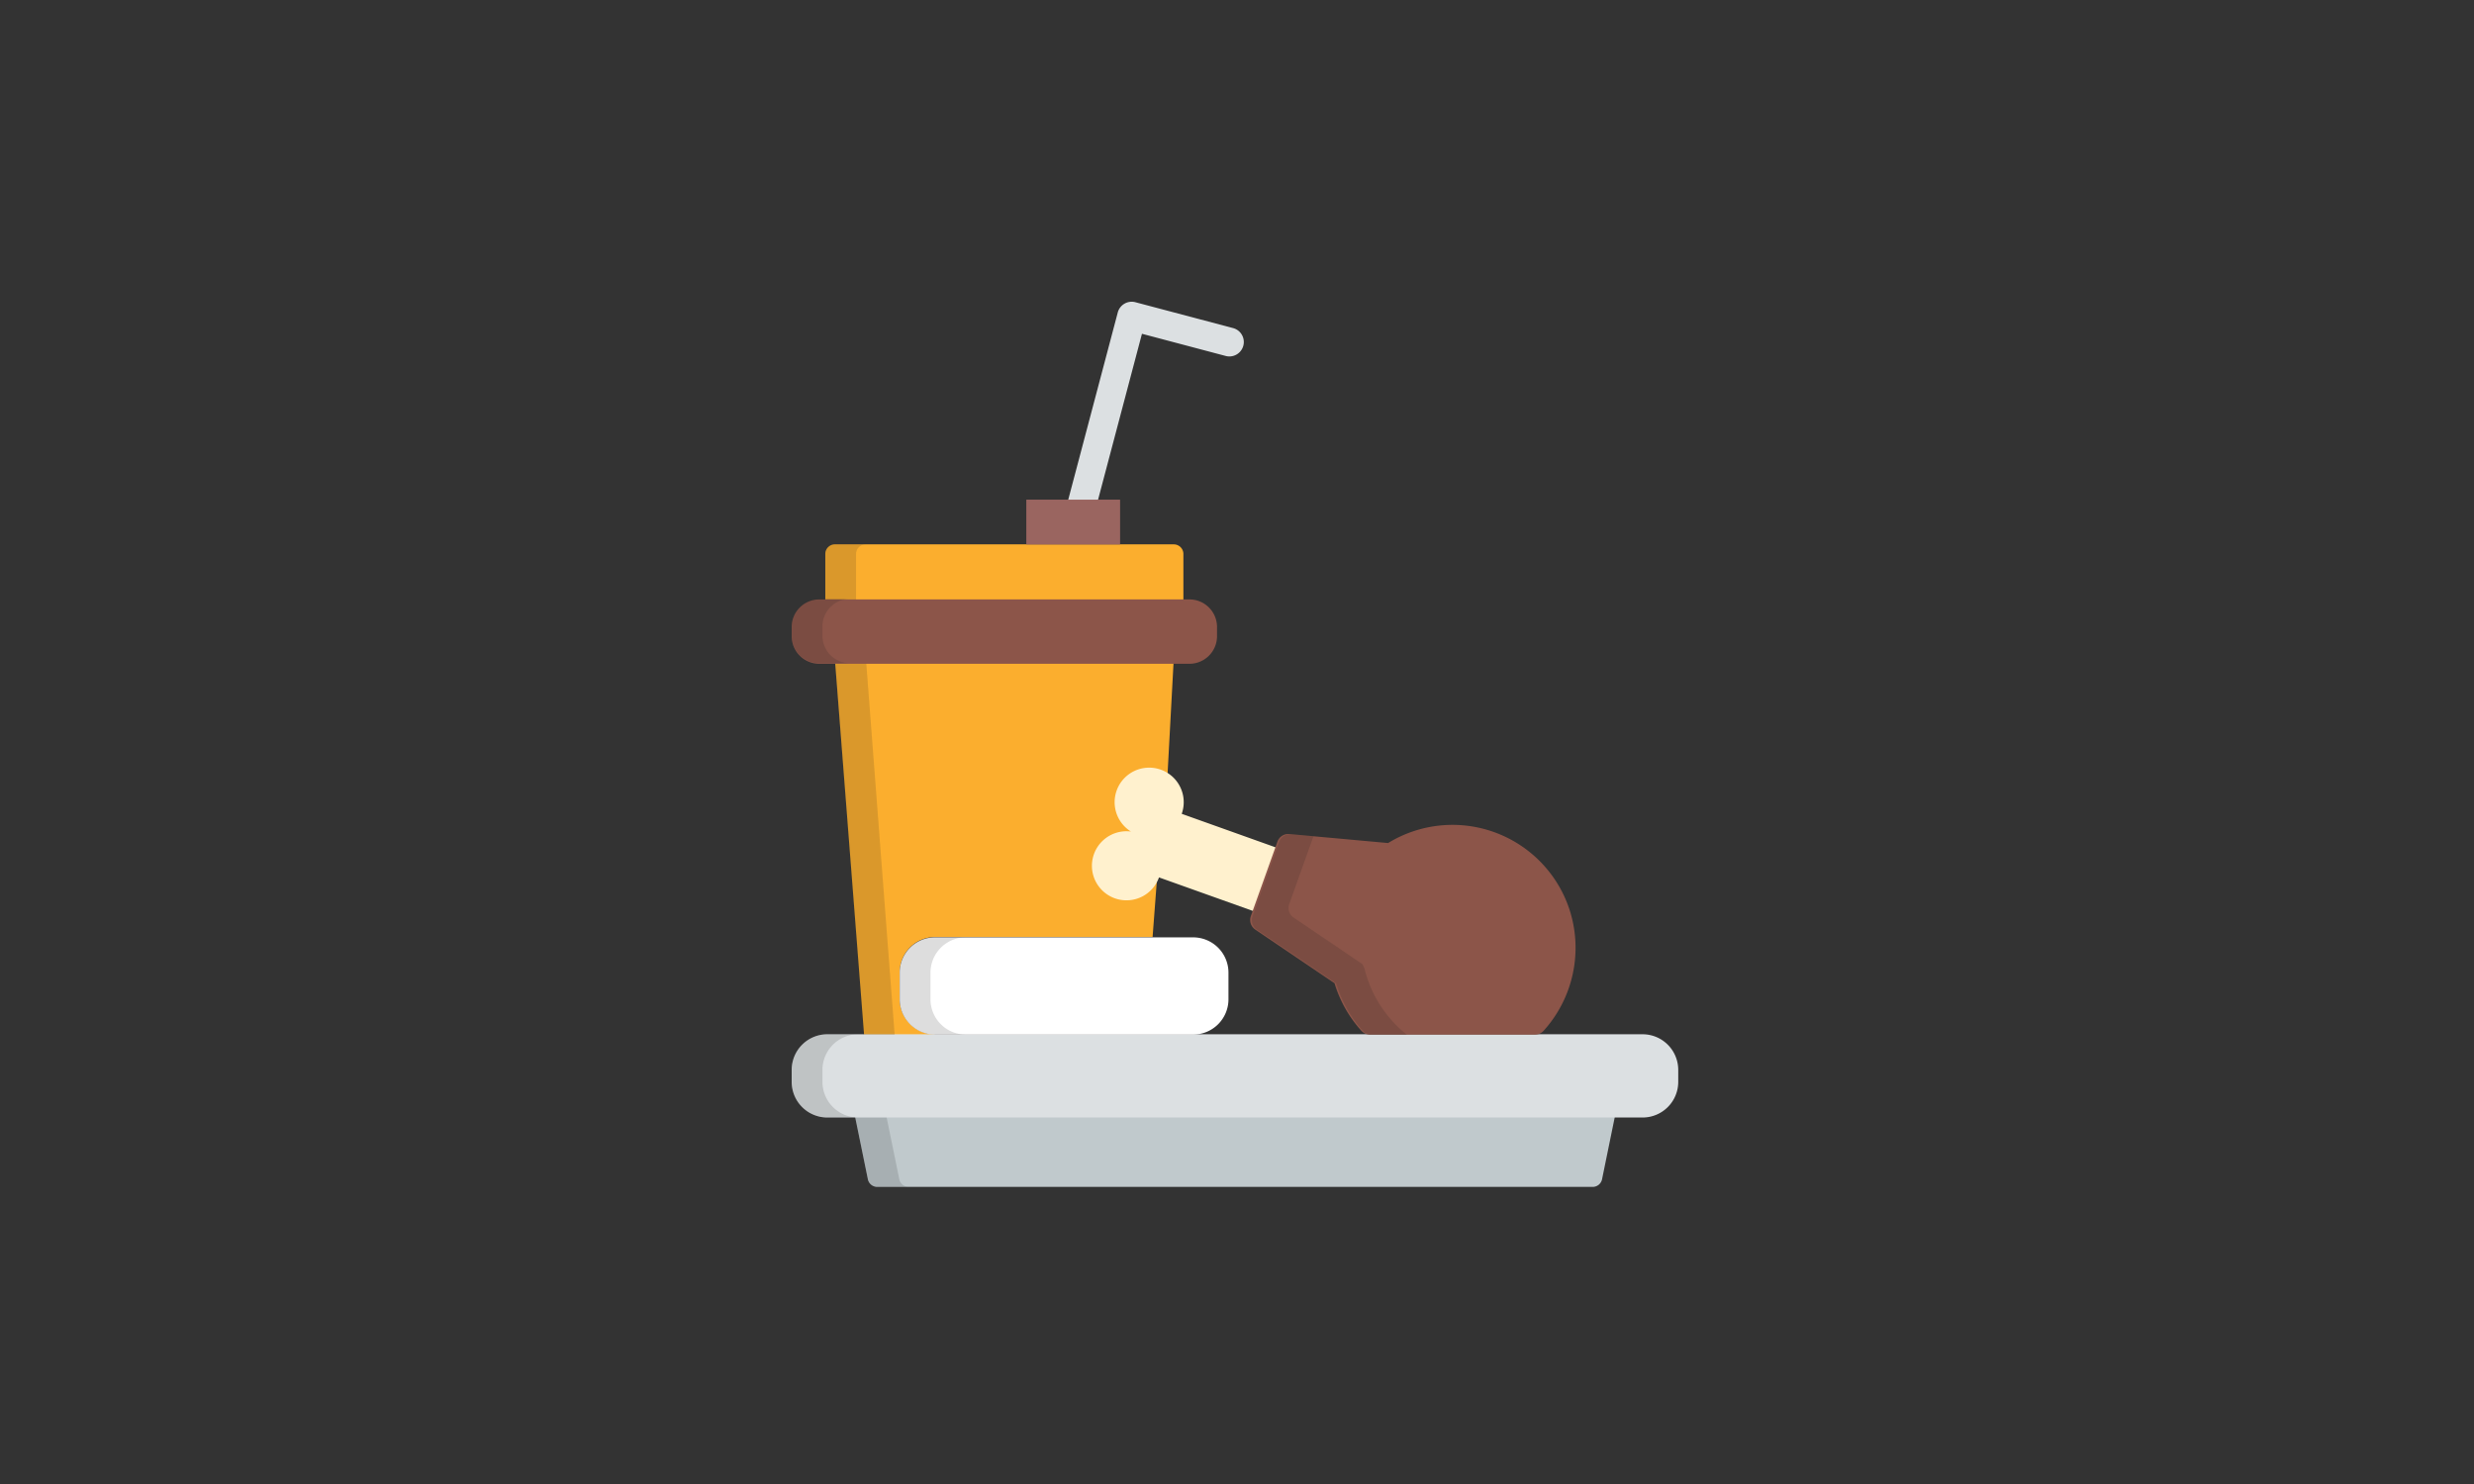 <svg data-name="food&amp;beverage" xmlns="http://www.w3.org/2000/svg" width="500" height="300" viewBox="0 0 500 300">
    <rect x="0" y="0" width="500" height="300" fill="#333333" stroke="none"/>
    <path data-name="Path 1380" d="M81.864 254.324c-3.631-1.3-4.1-2.689-2.805-6.321 1.127-3.156 5.571-3.4 8.765-2.98-2.737-1.7-6.467-4.774-5.34-7.929a6.949 6.949 0 0 1 9.687-3.9l1.278-23.773h-68.39l6.673 85.9 13.513-10.79a7.141 7.141 0 0 1-7.141-7.14v-5.369a7.141 7.141 0 0 1 7.141-7.141h43.968l1.2-15.805c-1.684 2.774-5.373 6.382-8.549 5.248z" transform="translate(143.727 -75.456)" style="fill:#fbae2e"/>
    <path data-name="Path 1381" d="M162.3 44.188a2.918 2.918 0 0 1-2.82-3.661L169.539 2.5A2.914 2.914 0 0 1 173.1.43l19.789 5.24a2.915 2.915 0 0 1-1.492 5.635l-16.97-4.494-9.311 35.206a2.917 2.917 0 0 1-2.816 2.171z" transform="translate(56.365 60.666)" style="fill:#dce0e2"/>
    <path data-name="Path 1382" d="M189.217 458.625a1.938 1.938 0 0 0-1.5-.715H37.013a1.942 1.942 0 0 0-1.9 2.333l3.06 14.962a1.941 1.941 0 0 0 1.9 1.553h144.582a1.94 1.94 0 0 0 1.9-1.553l3.06-14.962a1.947 1.947 0 0 0-.398-1.618z" transform="translate(137.224 -236.818)" style="fill:#c0c9cc"/>
    <path data-name="Path 1383" d="m44.526 475.205-3.067-14.962a1.943 1.943 0 0 1 1.9-2.333h-6.342a1.943 1.943 0 0 0-1.9 2.333l3.067 14.962a1.944 1.944 0 0 0 1.9 1.553h6.346a1.943 1.943 0 0 1-1.904-1.553z" transform="translate(137.224 -236.818)" style="fill:#202020;opacity:.15"/>
    <path data-name="Path 1384" d="M179.175 433.265a7.207 7.207 0 0 1-7.2 7.215H7.2a7.209 7.209 0 0 1-7.2-7.215v-2.4a7.208 7.208 0 0 1 7.2-7.214h164.774a7.207 7.207 0 0 1 7.2 7.214z" transform="translate(160 -214.568)" style="fill:#dce0e2"/>
    <path data-name="Path 1385" d="M6.218 433.265v-2.4a7.215 7.215 0 0 1 7.214-7.214H7.214A7.214 7.214 0 0 0 0 430.86v2.4a7.215 7.215 0 0 0 7.215 7.215h6.218a7.215 7.215 0 0 1-7.215-7.21z" transform="translate(160 -214.568)" style="fill:#202020;opacity:.15"/>
    <path data-name="Path 1386" d="M62.266 374.741a7.141 7.141 0 0 1 7.141-7.141h52.163a7.141 7.141 0 0 1 7.14 7.141v5.37a7.141 7.141 0 0 1-7.14 7.14H69.407a7.141 7.141 0 0 1-7.141-7.14v-5.37z" transform="translate(119.566 -178.106)" style="fill:#fff"/>
    <path data-name="Path 1387" d="M68.484 380.111v-5.369a7.141 7.141 0 0 1 7.141-7.141h-6.218a7.141 7.141 0 0 0-7.141 7.141v5.369a7.141 7.141 0 0 0 7.141 7.14h6.218a7.141 7.141 0 0 1-7.141-7.14z" transform="translate(119.566 -178.107)" style="fill:#202020;opacity:.15"/>
    <path data-name="Path 1388" d="M89.811 140.511H21.328a1.943 1.943 0 0 0-1.943 1.943v12.889a1.943 1.943 0 0 0 1.943 1.943h68.483a1.943 1.943 0 0 0 1.943-1.943v-12.889a1.943 1.943 0 0 0-1.943-1.943z" transform="translate(147.412 -30.466)" style="fill:#fbae2e"/>
    <path data-name="Path 1389" d="M25.6 155.344v-12.89a1.943 1.943 0 0 1 1.943-1.943h-6.215a1.943 1.943 0 0 0-1.943 1.943v12.889a1.943 1.943 0 0 0 1.943 1.943h6.218a1.943 1.943 0 0 1-1.946-1.942z" transform="translate(147.412 -30.466)" style="fill:#202020;opacity:.15"/>
    <path data-name="Rectangle 1470" transform="translate(207.418 101.008)" style="fill:#9a6560" d="M0 0h18.954v9.059H0z"/>
    <path data-name="Path 1390" d="M178.468 274.216a6.983 6.983 0 0 0 2.893 8.278 6.982 6.982 0 1 0 5.669 9.271l19.13 6.832 4.59-12.853-19.13-6.833a6.983 6.983 0 1 0-13.152-4.7z" transform="translate(47.206 -114.392)" style="fill:#fff1ce"/>
    <path data-name="Path 1391" d="M329.989 320.461a24.89 24.89 0 0 0-36.862-14.091l-19.957-1.821a2.331 2.331 0 0 0-2.407 1.538l-5.378 15.057a2.332 2.332 0 0 0 .889 2.715L282.3 334.71a25.038 25.038 0 0 0 5.441 9.628 2.333 2.333 0 0 0 1.724.762h33.355a2.33 2.33 0 0 0 1.725-.763 25.031 25.031 0 0 0 5.444-23.876z" transform="translate(-12.591 -135.943)" style="fill:#8c5549"/>
    <path data-name="Path 1392" d="m25.059 209.422 5.741 75.112h6.283l-5.737-75.112z" transform="translate(143.727 -75.354)" style="fill:#202020;opacity:.15"/>
    <path data-name="Path 1393" d="M0 177.892a5.577 5.577 0 0 1 5.576-5.576h74.812a5.576 5.576 0 0 1 5.575 5.576v1.858a5.575 5.575 0 0 1-5.575 5.576H5.576A5.576 5.576 0 0 1 0 179.751z" transform="translate(160 -51.14)" style="fill:#8c5549"/>
    <g data-name="Group 2644">
        <path data-name="Path 1394" d="M6.218 179.751v-1.858a5.577 5.577 0 0 1 5.576-5.576H5.576A5.577 5.577 0 0 0 0 177.892v1.858a5.576 5.576 0 0 0 5.576 5.576h6.218a5.576 5.576 0 0 1-5.576-5.575z" transform="translate(160 -51.243)" style="fill:#202020;opacity:.15"/>
        <path data-name="Path 1395" d="M290.19 340.832a24.389 24.389 0 0 1-1.856-4.53 3.06 3.06 0 0 1-.144-.494l-.028-.113a14.17 14.17 0 0 1-.083-.315 5.368 5.368 0 0 0-.494-1.151l-13.895-9.407a2.332 2.332 0 0 1-.889-2.715l4.9-13.72-4.531-.413a2.331 2.331 0 0 0-2.407 1.538l-5.378 15.057a2.332 2.332 0 0 0 .889 2.715l16.026 10.851a25.036 25.036 0 0 0 5.441 9.628 2.333 2.333 0 0 0 1.724.762h7.135a24.788 24.788 0 0 1-6.41-7.693z" transform="translate(-12.246 -139.329)" style="fill:#202020;opacity:.15"/>
    </g>
</svg>

